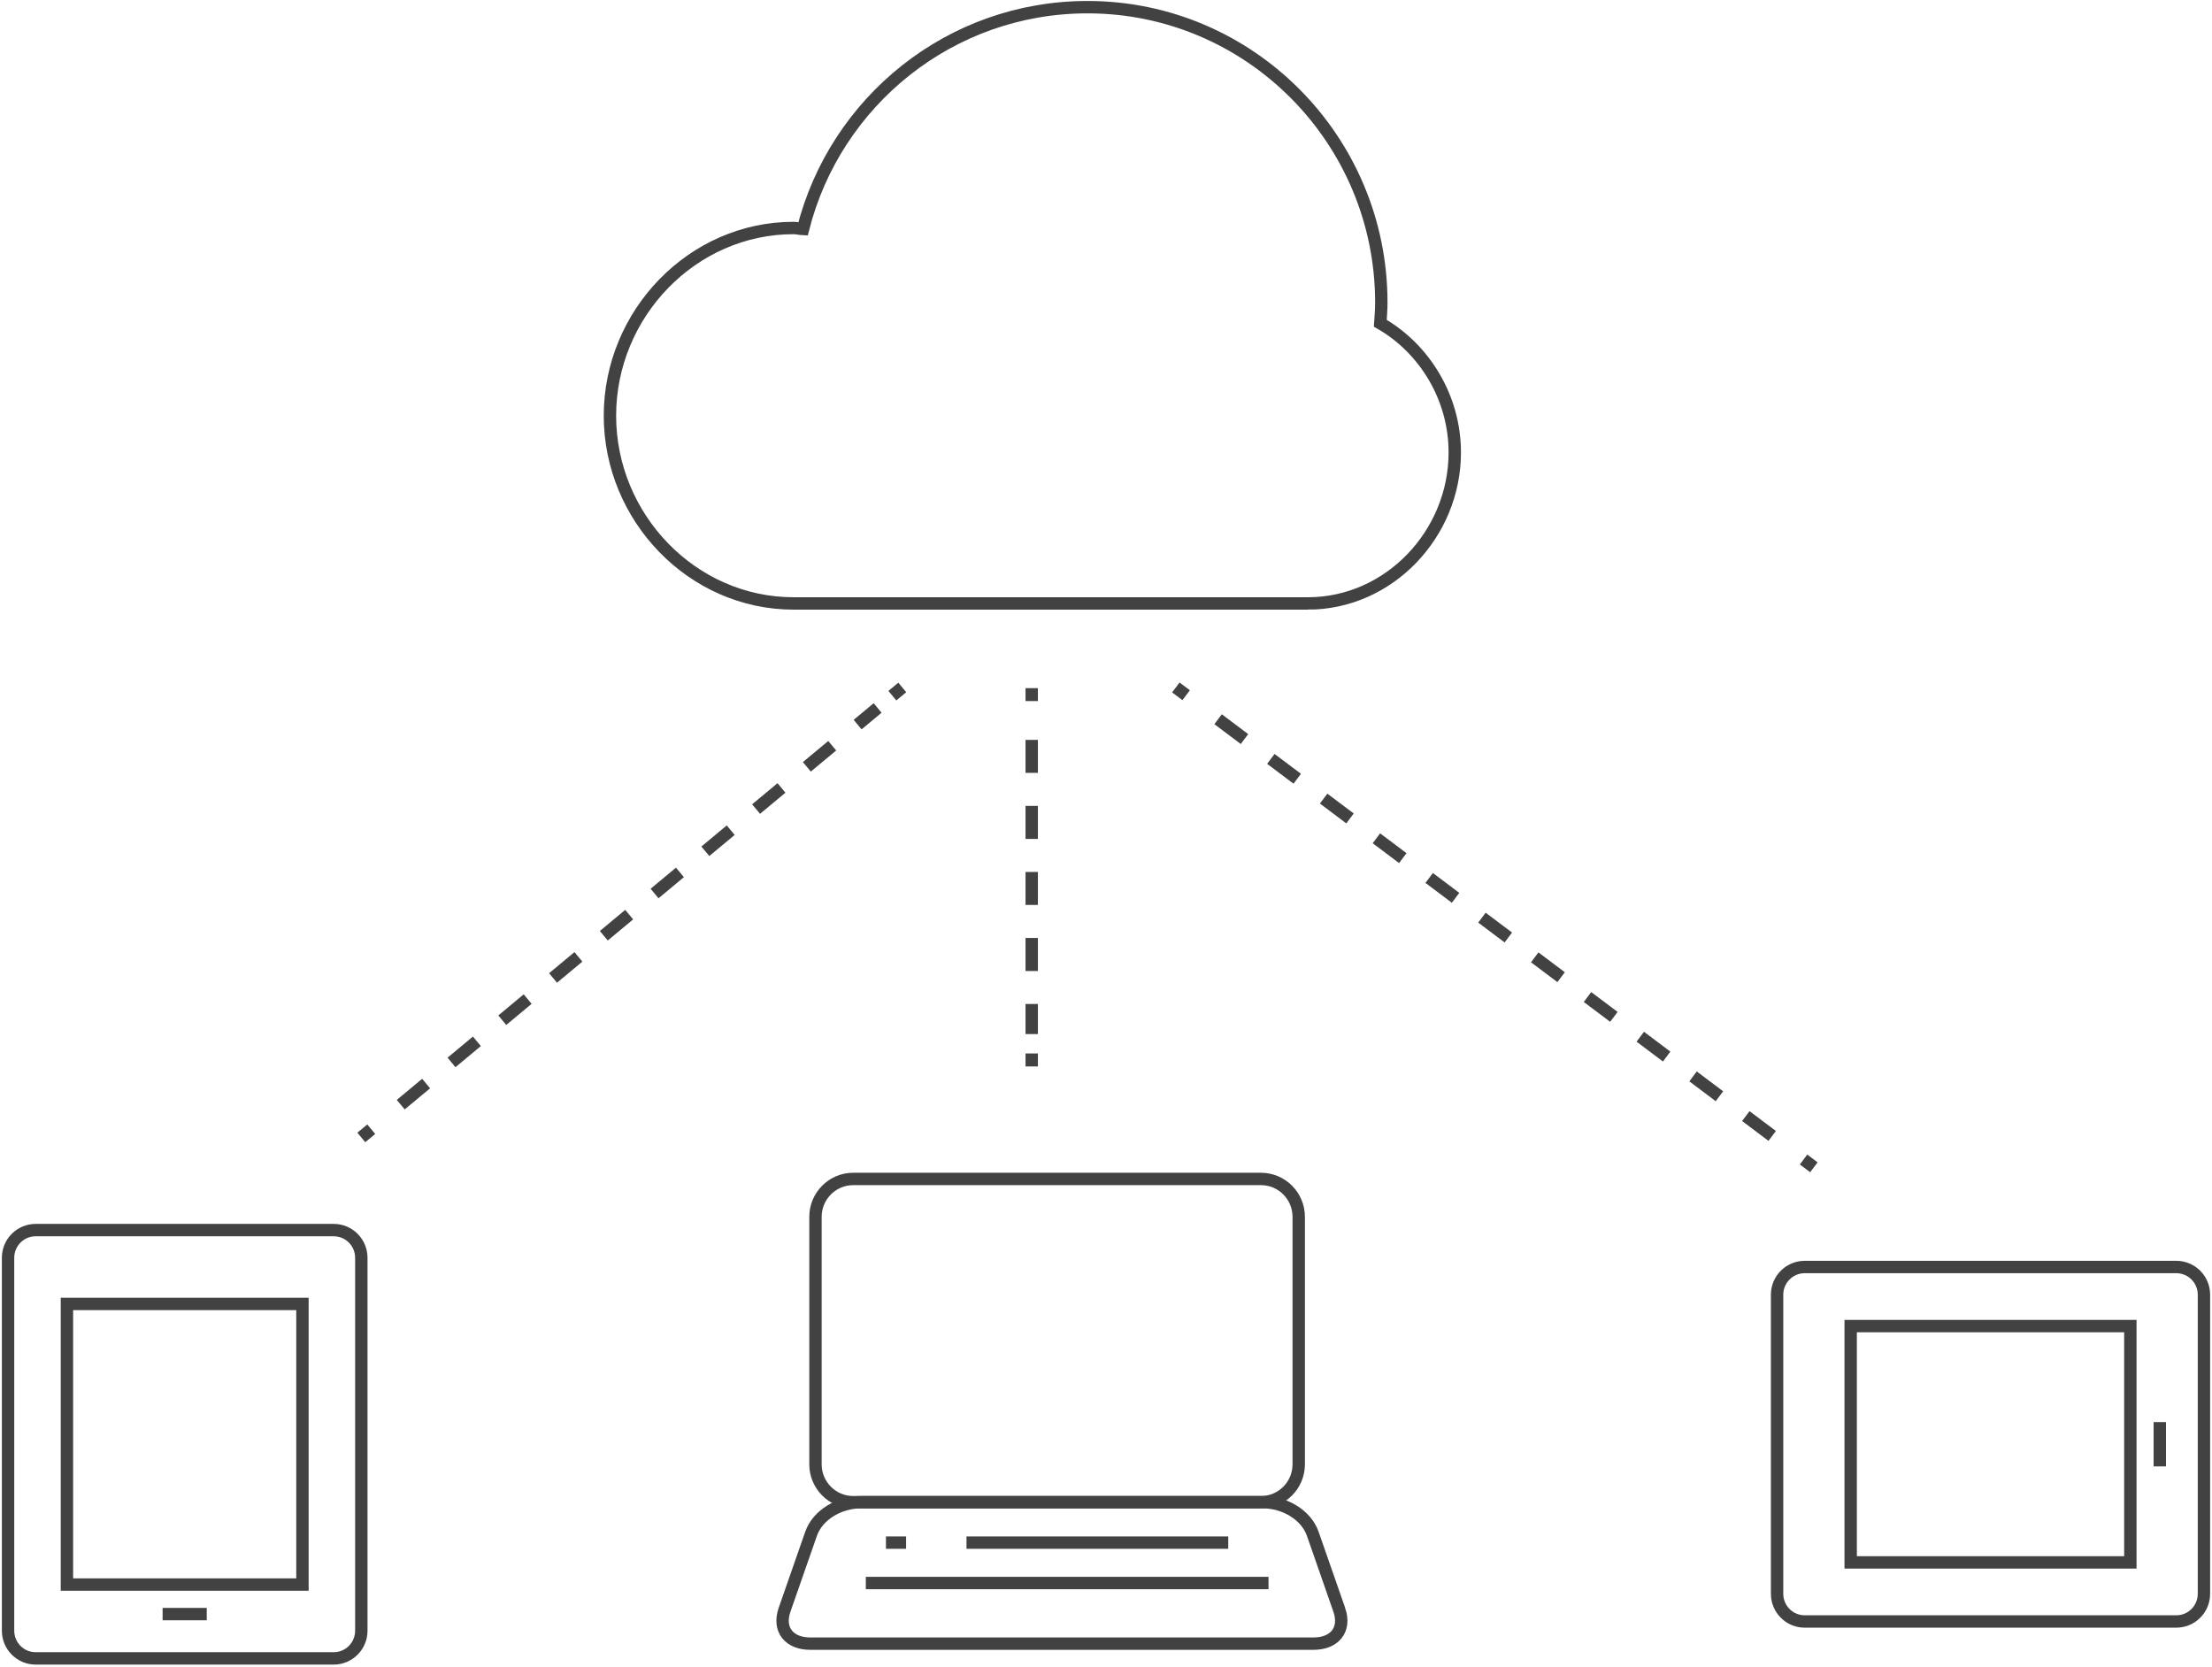 <svg width="536" height="404" viewBox="0 0 536 404" fill="none" xmlns="http://www.w3.org/2000/svg">
<path d="M324.562 390.173C326.153 394.959 323.337 398.267 318.301 398.267H196.326C191.293 398.267 188.483 394.959 190.074 390.173L196.487 371.788C198.078 366.999 203.492 363.998 208.522 363.998H306.103C311.14 363.998 316.557 366.999 318.148 371.788L324.561 390.173H324.562Z" stroke="#424242" stroke-width="3"/>
<path d="M206.751 285.67H305.551C310.6 285.67 314.699 289.783 314.699 294.849V354.819C314.699 359.886 310.6 363.999 305.551 363.999H206.75C201.701 363.999 197.602 359.886 197.602 354.82V294.849C197.602 289.783 201.701 285.67 206.751 285.67Z" stroke="#424242" stroke-width="3"/>
<path d="M214.679 373.791H219.559" stroke="#424242" stroke-width="3"/>
<path d="M234.196 373.791H297.623" stroke="#424242" stroke-width="3"/>
<path d="M209.8 383.581H307.381" stroke="#424242" stroke-width="3"/>
<path d="M8.639 298.061H80.867C84.557 298.061 87.554 301.068 87.554 304.771V395.135C87.554 398.839 84.557 401.845 80.866 401.845H8.64C4.949 401.845 1.952 398.839 1.952 395.135V304.77C1.952 301.067 4.949 298.061 8.639 298.061Z" stroke="#424242" stroke-width="3"/>
<path d="M50.103 391.111H39.403" stroke="#424242" stroke-width="3"/>
<path d="M73.287 315.956H16.219V383.953H73.287V315.956Z" stroke="#424242" stroke-width="3"/>
<path d="M437.3 307.008H527.361C531.052 307.008 534.048 310.015 534.048 313.718V386.188C534.048 389.892 531.051 392.899 527.36 392.899H437.3C433.609 392.899 430.613 389.892 430.613 386.189V313.718C430.613 310.015 433.609 307.008 437.3 307.008Z" stroke="#424242" stroke-width="3"/>
<path d="M523.349 344.586V355.322" stroke="#424242" stroke-width="3"/>
<path d="M516.214 321.323H448.446V378.583H516.214V321.323Z" stroke="#424242" stroke-width="3"/>
<path d="M316.916 146.221C336.575 146.221 352.513 129.385 352.513 109.647C352.513 96.363 345.198 84.48 334.467 78.326C334.579 76.725 334.711 74.915 334.711 73.29C334.711 33.83 302.828 1.737 263.519 1.737C230.267 1.737 202.41 24.58 194.581 55.496C193.81 55.461 193.086 55.245 192.308 55.245C167.726 55.245 147.797 76.069 147.797 100.73C147.797 125.391 167.726 146.22 192.308 146.22H316.917L316.916 146.221Z" stroke="#424242" stroke-width="3"/>
<path d="M87.555 275.616L89.959 273.616" stroke="#424242" stroke-width="3" stroke-linejoin="bevel" stroke-dasharray="8 8"/>
<path d="M97.107 267.669L212.66 171.547" stroke="#424242" stroke-width="3" stroke-linejoin="bevel" stroke-dasharray="8 8"/>
<path d="M216.233 168.574L218.638 166.574" stroke="#424242" stroke-width="3" stroke-linejoin="bevel" stroke-dasharray="8 8"/>
<path d="M250 166.743V169.877" stroke="#424242" stroke-width="3" stroke-linejoin="bevel" stroke-dasharray="8 8"/>
<path d="M250 179.278V250.569" stroke="#424242" stroke-width="3" stroke-linejoin="bevel" stroke-dasharray="8 8"/>
<path d="M250 255.27V258.403" stroke="#424242" stroke-width="3" stroke-linejoin="bevel" stroke-dasharray="8 8"/>
<path d="M284.923 166.574L287.422 168.454" stroke="#424242" stroke-width="3" stroke-linejoin="bevel" stroke-dasharray="8 8"/>
<path d="M295.16 174.273L433.161 278.051" stroke="#424242" stroke-width="3" stroke-linejoin="bevel" stroke-dasharray="8 8"/>
<path d="M437.03 280.962L439.529 282.841" stroke="#424242" stroke-width="3" stroke-linejoin="bevel" stroke-dasharray="8 8"/>
</svg>
